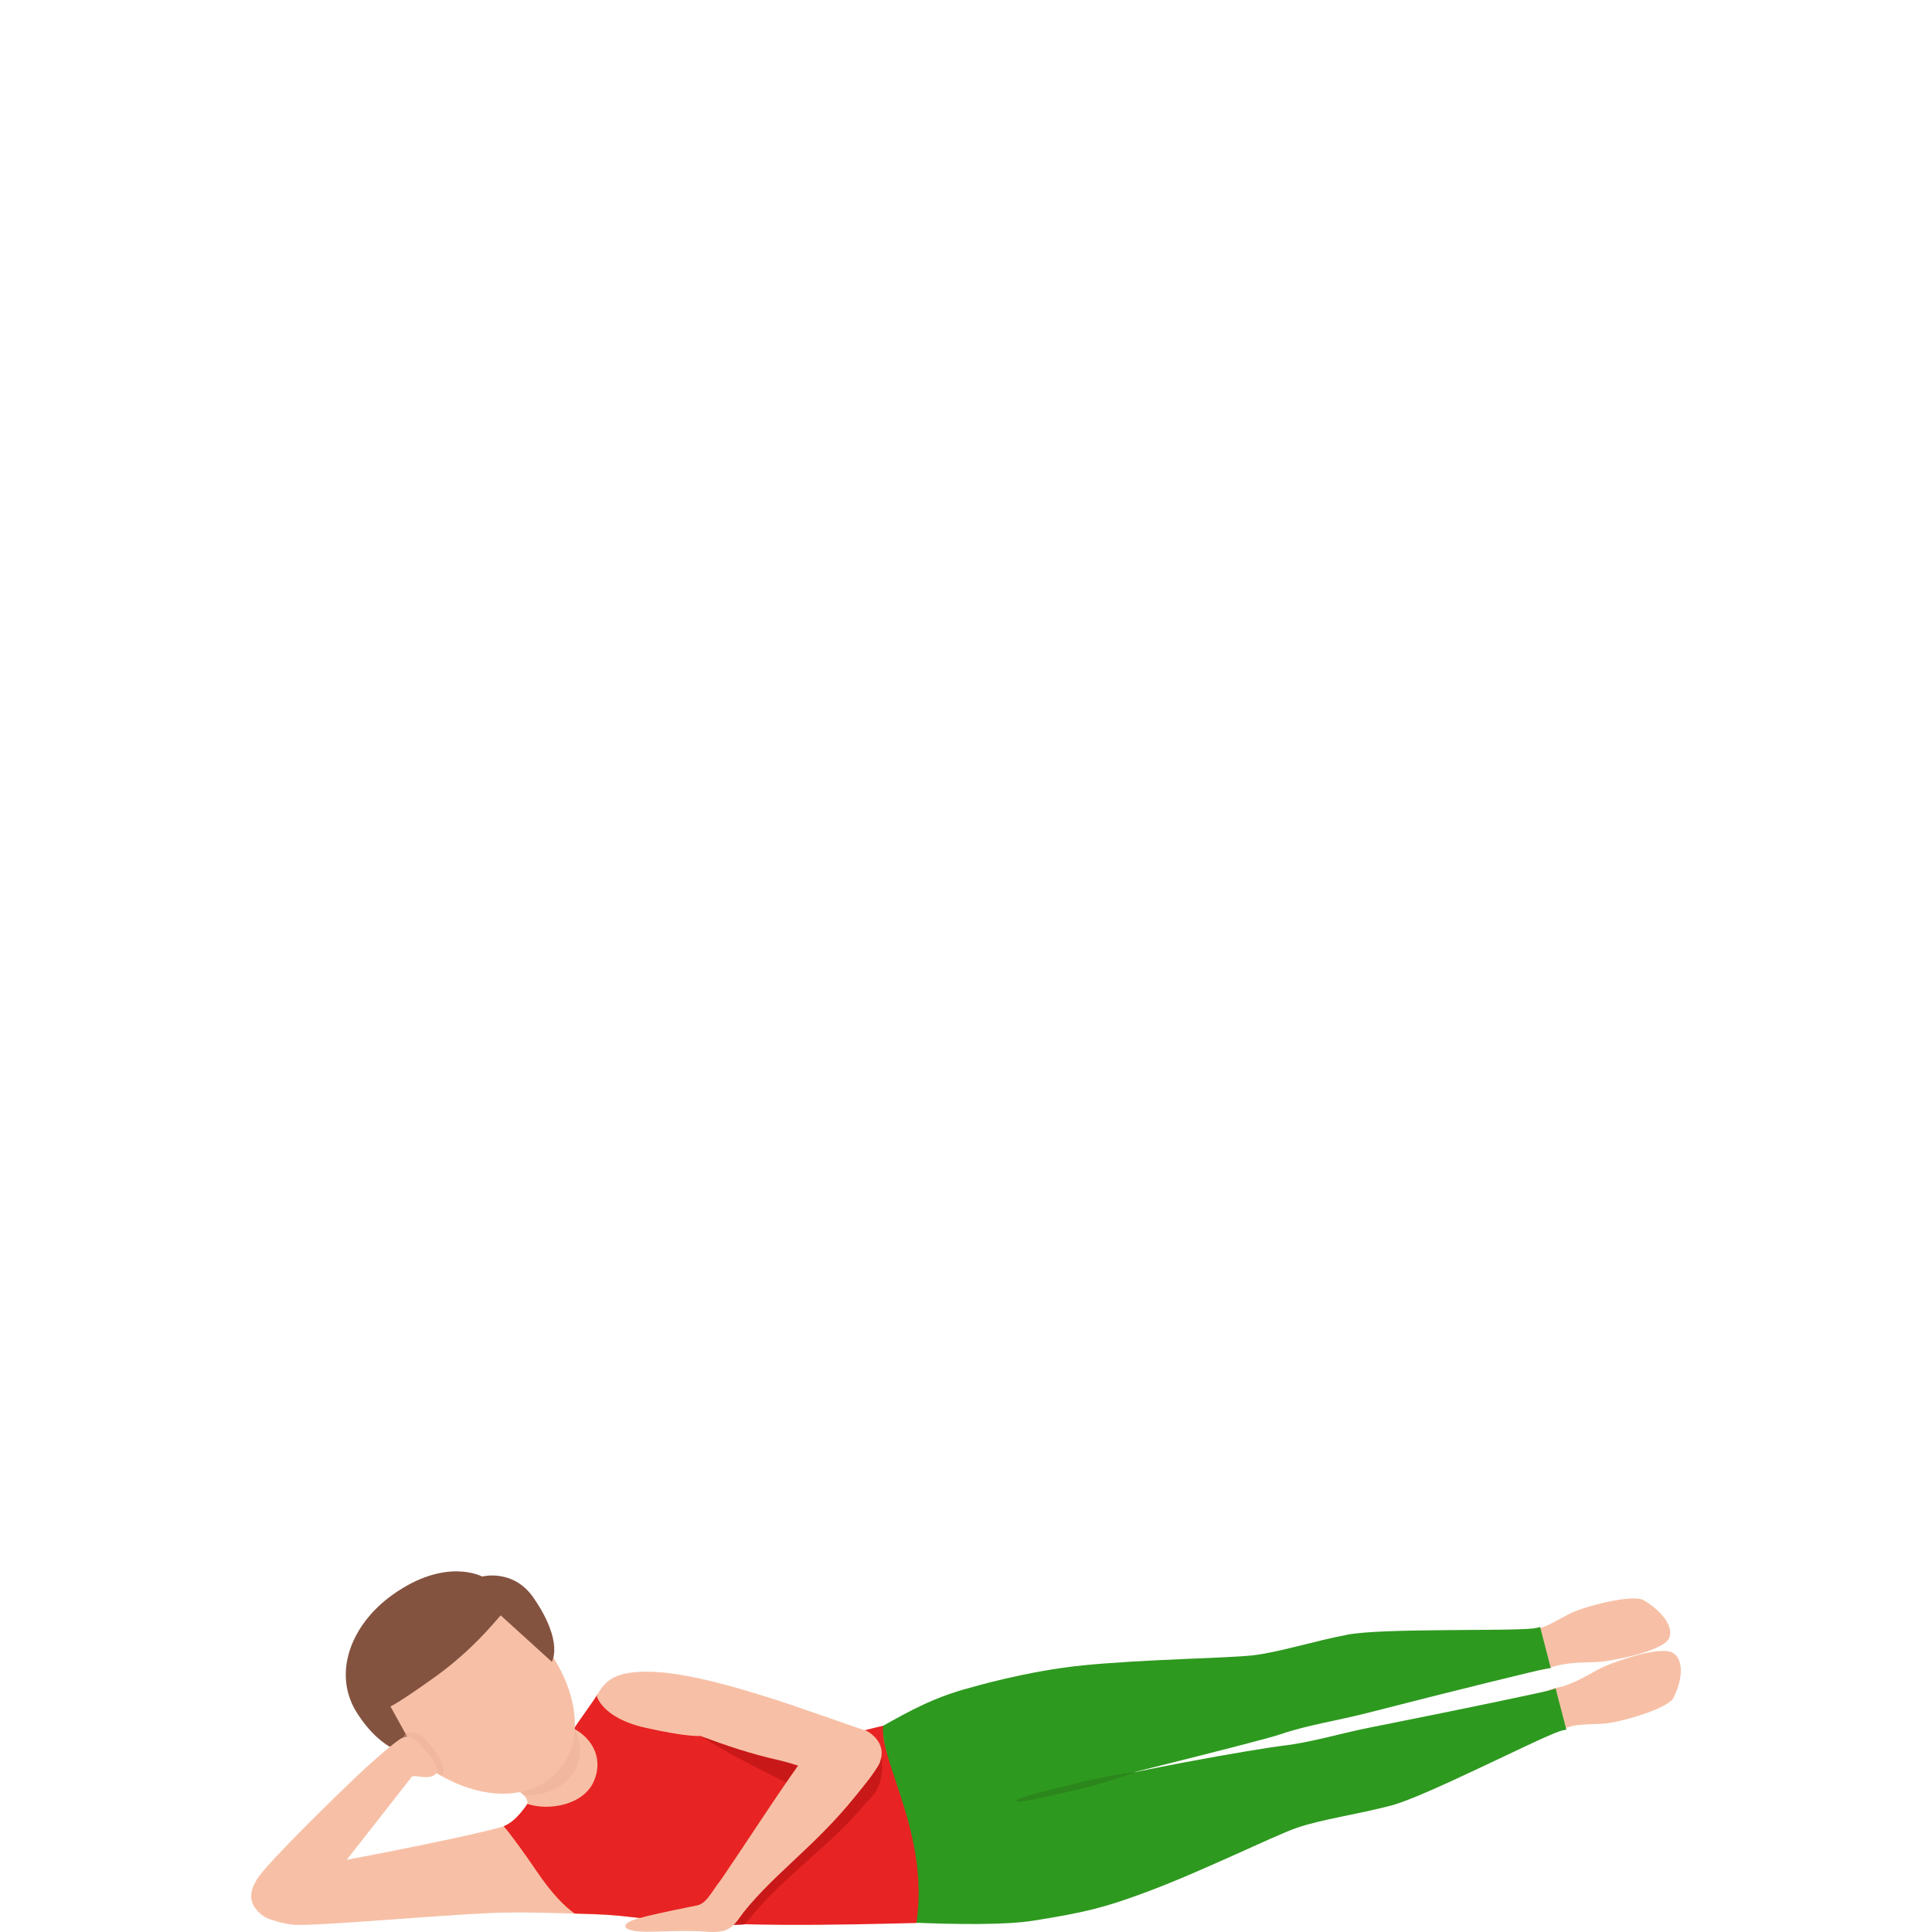 <svg width="300" height="300" viewBox="0 0 300 300" fill="none" xmlns="http://www.w3.org/2000/svg">
<path d="M147.216 298.179C138.171 297.904 115.626 299.828 97.54 297.629C93.863 297.182 83.683 296.942 77.703 296.942C71.722 296.942 70.235 286.059 78.376 283.547C80.354 282.936 83.674 278.041 84.785 274.727C86.305 270.191 94.021 261.981 101.987 263.776C110.23 265.631 121.022 269.881 130.067 269.606C139.112 269.331 142.74 266.43 152.333 264.265C154.072 263.871 158.511 277.648 158.84 279.881C159.168 282.111 156.261 298.454 147.216 298.179Z" fill="#F7C0A6"/>
<path d="M248.982 267.651C247.287 267.739 245.454 267.746 244.246 267.991C243.472 268.147 231.852 271.786 218.396 276.25C213.653 277.823 237.686 262.821 241.599 262.103C244.68 261.538 247.376 259.491 249.294 258.693C251.463 257.788 258.197 255.402 259.94 256.765C261.679 258.128 261.002 261.393 259.875 263.619C258.975 265.402 251.232 267.532 248.982 267.651Z" fill="#F7C0A6"/>
<path d="M243.747 250.572C242.268 251.347 240.715 252.263 239.559 252.668C238.818 252.928 226.931 255.7 213.021 258.701C208.119 259.759 236.985 260.328 240.699 258.965C243.626 257.892 247.068 258.262 249.144 257.972C251.491 257.643 258.541 256.269 259.231 254.241C259.92 252.218 257.479 249.801 255.253 248.491C253.465 247.445 245.71 249.541 243.747 250.572Z" fill="#F7C0A6"/>
<path d="M160.47 298.239C168.639 296.937 171.521 296.193 177.7 293.913C186.64 290.611 197.562 285.154 201.369 283.825C205.176 282.5 210.851 281.737 216.122 280.332C221.388 278.927 238.396 270.141 242.187 268.823C242.547 268.697 242.892 268.621 243.228 268.583L241.554 262.172C241.25 262.305 240.966 262.363 240.699 262.451C239.936 262.699 227.036 265.414 212.875 268.22C207.884 269.209 203.842 270.522 199.09 271.088C195.498 271.519 174.518 275.051 162.76 278.369C160.474 278.988 156.805 279.728 156.805 279.728C156.805 279.728 160.441 278.93 162.76 278.472C162.825 278.461 195.247 270.515 198.648 269.354C203.152 267.819 207.385 267.25 212.307 265.99C226.27 262.409 239.065 259.278 239.863 259.174C240.147 259.136 240.468 259.033 240.804 259.022L239.15 252.63C238.834 252.737 238.489 252.821 238.108 252.863C234.094 253.317 214.711 252.802 209.343 253.814C203.971 254.825 198.551 256.586 194.521 257.04C190.491 257.494 177.728 257.643 168.181 258.594C159.383 259.468 150.739 262.042 150.545 262.095C145.205 263.497 141.301 265.62 136.874 268.128L142.169 298.56C148.238 298.812 156.079 298.942 160.47 298.239Z" fill="#2E991F"/>
<path d="M157.814 279.652C157.936 280.133 162.748 278.938 167.216 277.922C171.688 276.906 176.609 275.085 176.609 275.085C176.609 275.085 172.462 275.589 167.763 276.754C162.148 278.147 157.692 279.171 157.814 279.652Z" fill="#2B871B"/>
<path d="M81.878 280.197C81.894 280.098 81.898 280.003 81.898 279.911C81.838 278.033 77.994 277.158 77.994 277.158L86.451 268.506C86.451 268.506 91.993 272.076 90.534 274.55" fill="#F7C0A6"/>
<path d="M45.342 298.848C48.569 299.26 71.013 297.034 79.831 296.942C82.016 296.919 85.159 295.35 85.527 291.089C85.896 286.824 81.797 282.593 78.712 283.475C71.115 285.648 48.184 289.894 45.472 290.306C41.77 290.867 39.123 291.952 39.248 294.571C39.366 297.19 42.119 298.435 45.342 298.848Z" fill="#F7C0A6"/>
<path d="M83.278 290.485C81.364 287.652 78.928 284.341 78.21 283.582C79.661 282.963 80.748 281.772 81.895 280.107C85.171 281.226 90.75 280.324 92.29 276.407C93.823 272.508 91.419 269.637 89.124 268.427C89.866 267.216 92.165 264.162 92.773 263.081C95.773 263.616 95.894 264.257 101.931 263.112C102.665 263.673 103.476 264.112 104.177 264.253C104.307 264.28 104.396 264.322 104.469 264.375C112.452 266.411 121.898 269.855 130.068 269.607C130.939 269.58 136.376 268.102 137.13 267.988C136.554 273.524 144.359 284.884 142.299 298.599C131.349 298.866 112.229 299.416 97.54 297.629C95.303 297.358 93.867 297.243 89.221 297.133C87.604 295.957 85.69 294.055 83.278 290.485Z" fill="#E82323"/>
<path opacity="0.4" d="M89.229 268.506C89.229 268.506 91.418 272.076 88.791 275.65C86.164 279.22 81.335 278.758 81.335 278.758L79.377 277.15L89.229 268.506Z" fill="#E8AD95"/>
<path d="M63.521 272.088C70.486 278.533 79.941 280.721 85.625 275.952C91.313 271.183 89.979 262.187 84.108 254.822C78.684 248.014 69.688 246.276 62.929 251.943C55.21 258.415 57.071 266.124 63.521 272.088Z" fill="#F7C0A6"/>
<path d="M60.857 247.708C69.201 241.691 74.868 244.806 74.868 244.806C74.868 244.806 79.701 243.52 82.855 248.113C87.615 255.032 85.681 258.037 85.681 258.037L77.739 250.828C74.954 254.108 71.909 257.273 67.433 260.477C64.356 262.68 61.98 264.28 60.634 264.986L64.765 272.436C64.765 272.436 60.034 273.108 55.485 266.067C51.548 259.976 54.431 252.344 60.857 247.708Z" fill="#845340"/>
<path opacity="0.4" d="M68.077 275.375C68.077 275.375 68.11 275.307 68.158 275.181L68.369 275.238L68.077 275.375Z" fill="#E8AD95"/>
<path opacity="0.4" d="M66.282 270.343C68.828 273.085 69.274 275.101 68.512 275.72L67.17 274.922C65.905 274.097 64.672 273.158 63.517 272.088C61.166 269.912 63.444 267.289 66.282 270.343Z" fill="#E8AD95"/>
<path d="M40.371 297.113C38.198 295.162 38.746 292.959 41.044 290.32C45.232 285.509 55.21 275.922 57.014 274.307C58.684 272.81 61.599 270.225 62.467 269.862C63.78 269.312 64.405 269.957 65.71 271.389C67.875 273.764 68.24 274.994 67.604 275.525C66.46 276.475 64.376 275.486 63.939 275.906C63.939 275.906 48.557 295.574 47.345 296.976C46.132 298.381 42.544 299.068 40.371 297.113Z" fill="#F7C0A6"/>
<path d="M130.233 273.665C120.888 280.748 117.507 291.711 109.897 298.878C109.795 298.973 115.516 298.92 115.605 298.813C120.065 293.513 121.212 292.734 128.85 285.8C132.564 282.424 134.255 280.08 135.71 278.576C137.157 277.075 133.152 271.451 130.233 273.665Z" fill="#C91818"/>
<path d="M111.344 292.718C109.163 295.986 108.936 295.734 107.095 296.105C102.806 296.971 100.856 297.414 99.092 297.895C96.773 298.529 96.36 299.427 98.448 299.827C100.39 300.202 105.243 299.621 109.585 299.95C111.778 300.114 112.99 299.915 114.109 298.705C114.969 297.773 117.847 293.466 117.657 291.809C117.478 290.259 112.832 290.484 111.344 292.718Z" fill="#F7C0A6"/>
<path d="M136.254 270.526C136.104 270.469 128.129 270.19 126.049 268.854C113.222 260.629 97.029 263.802 103.187 266.891C109.163 269.893 108.892 269.572 108.892 269.572C112.476 272.023 117.762 274.612 121.553 276.529C123.754 277.644 123.296 277.606 127.067 280.549C130.399 283.375 139.631 279.977 136.254 270.526Z" fill="#C91818"/>
<path d="M128.21 268.395C121.071 277.475 113.947 289.587 107.696 297.834C105.458 300.789 113.1 300.072 114.507 298.17C119.538 291.358 126.219 287.108 132.735 279.025C134.583 276.73 135.54 275.642 136.541 273.84C137.543 272.038 130.44 265.558 128.21 268.395Z" fill="#F7C0A6"/>
<path d="M134.673 268.808C134.515 268.789 125.239 265.535 122.867 264.737C108.248 259.831 102.138 259.266 98.23 259.697C95.063 260.045 93.738 261.301 92.659 263.317C92.659 263.317 93.43 266.761 100.216 268.285C106.804 269.766 108.754 269.56 108.754 269.56C112.882 271.08 116.389 272.282 120.573 273.233C123.001 273.787 125.628 274.638 130.068 276.589C134.057 278.529 140.28 272.305 134.673 268.808Z" fill="#F7C0A6"/>
</svg>
